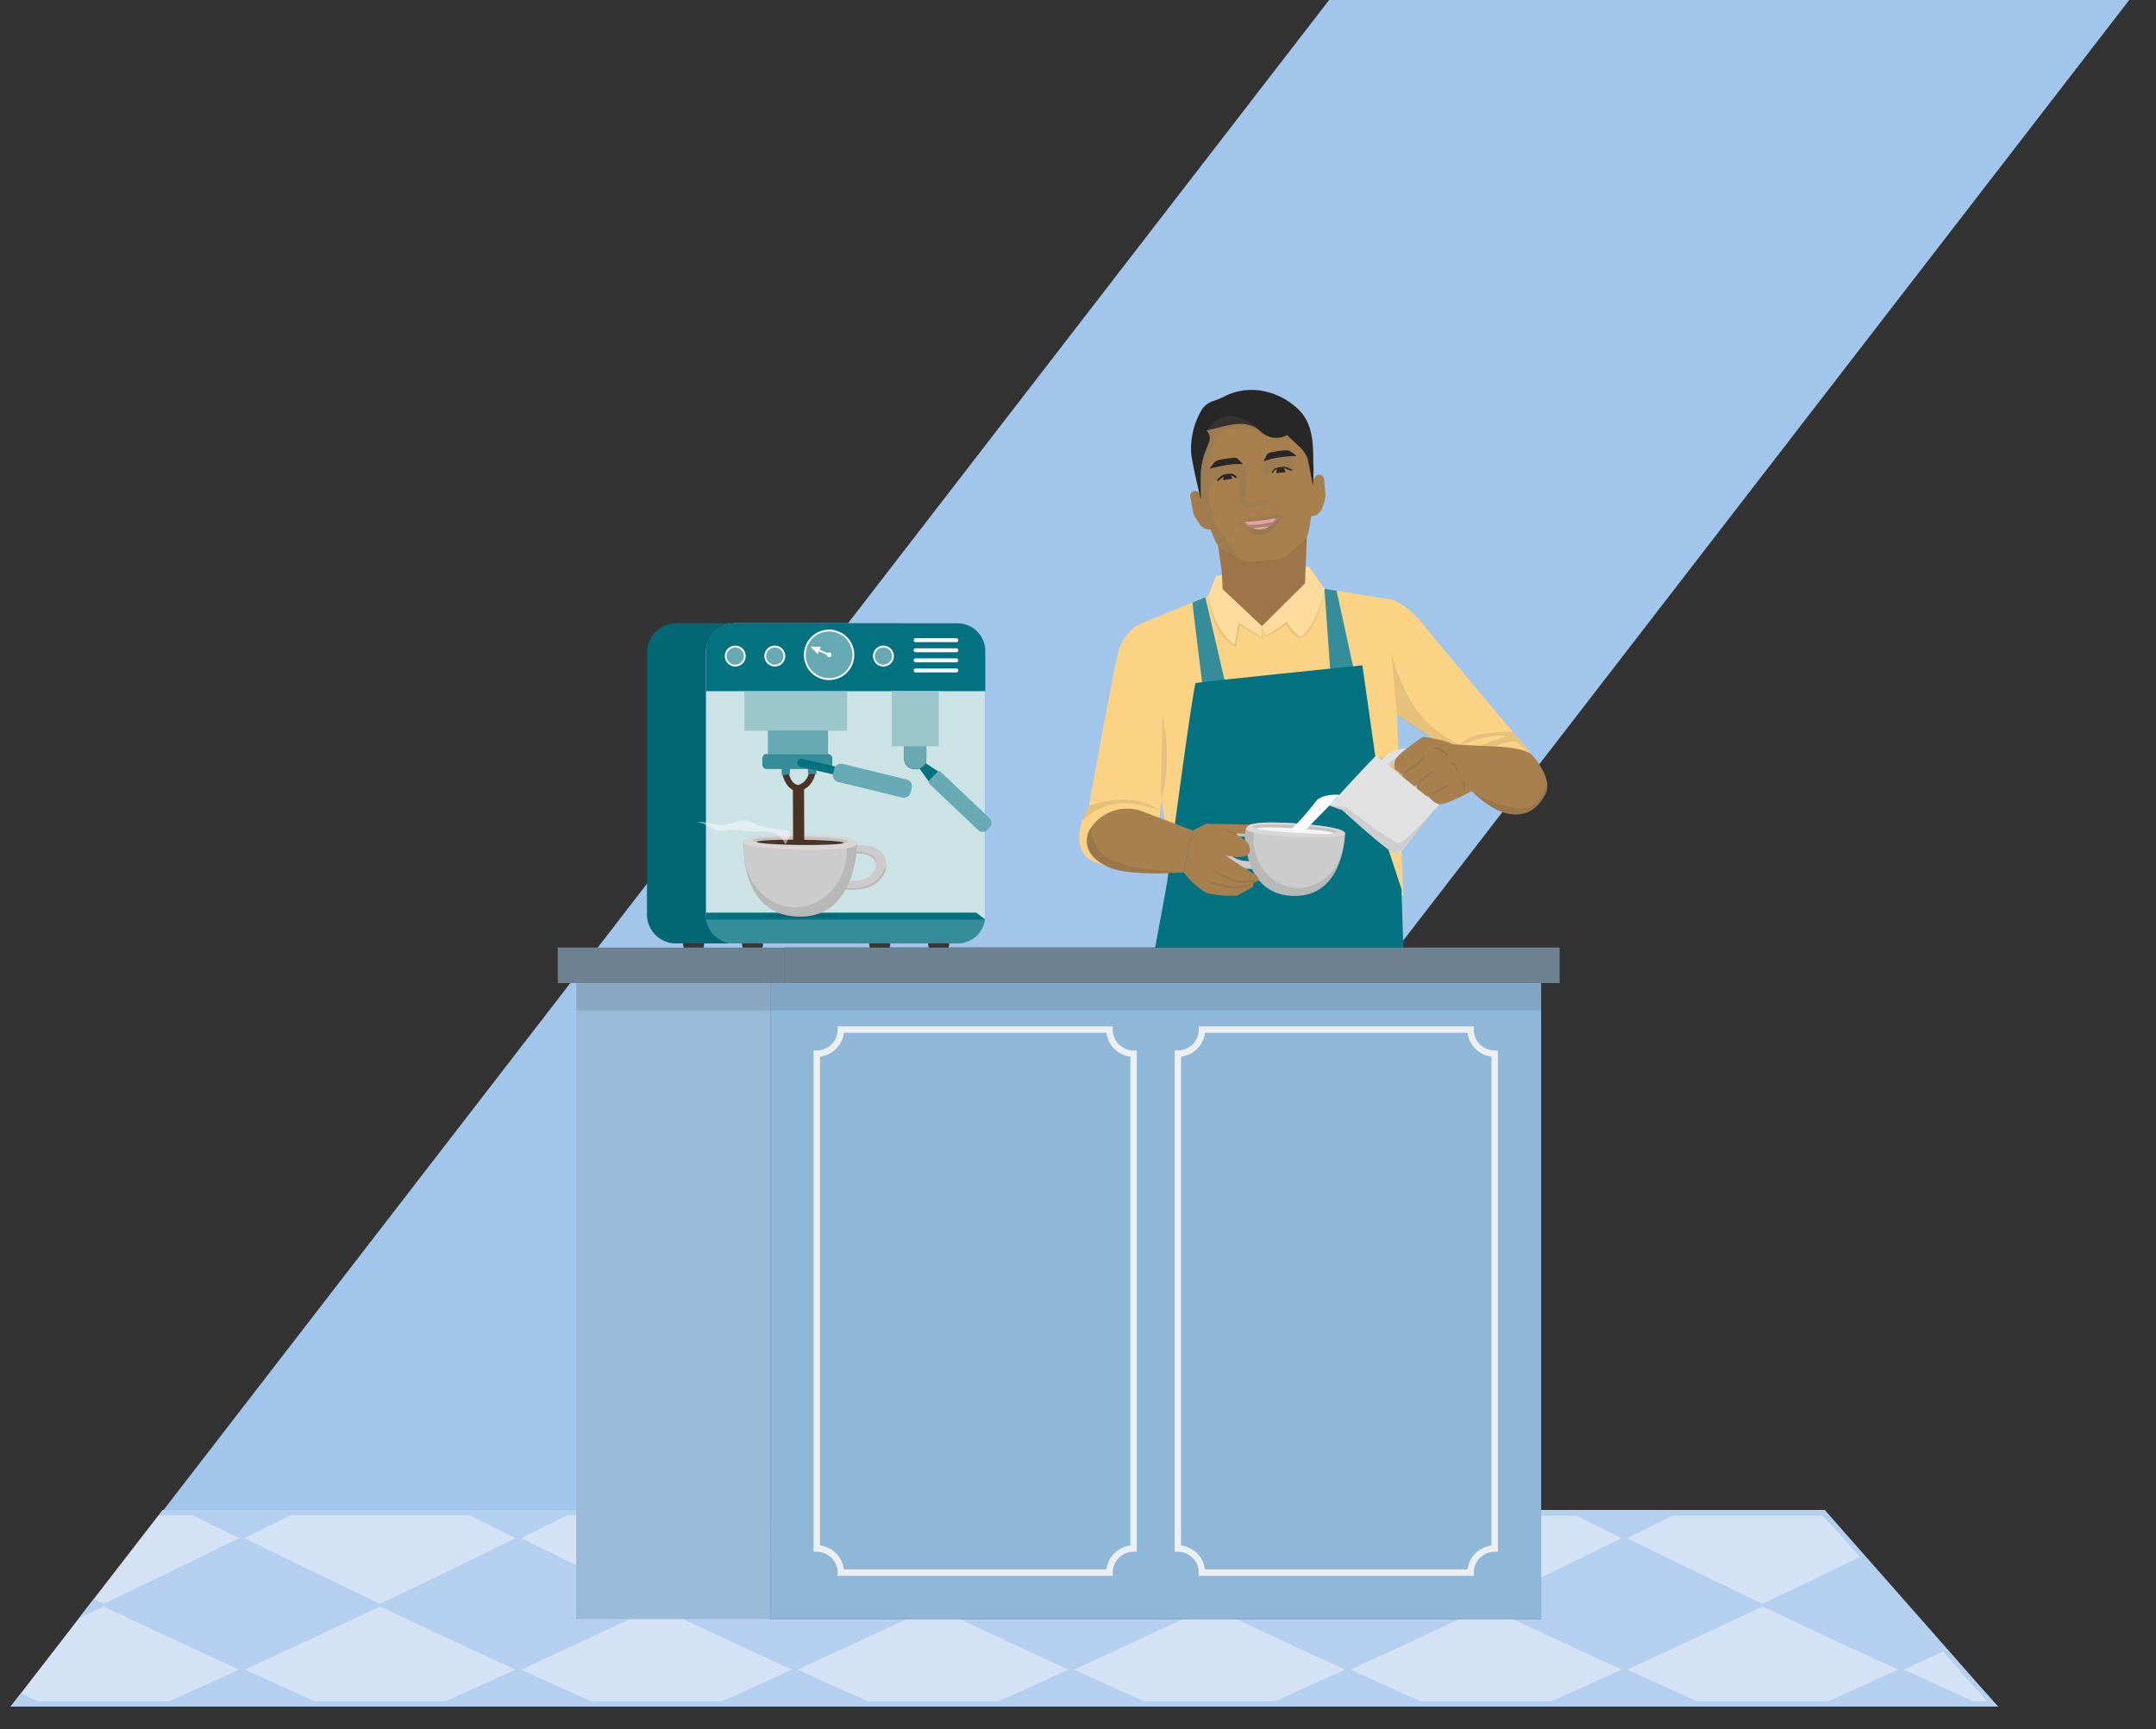 <svg xmlns="http://www.w3.org/2000/svg" xmlns:xlink="http://www.w3.org/1999/xlink" width="571" height="458" viewBox="0 0 571 458">
  <rect x="0" y="0" width="571" height="458" fill="#333333" stroke="none"/>
  <defs>
    <clipPath id="clip-path">
      <rect id="Rectangle_4408" data-name="Rectangle 4408" width="571" height="458" transform="translate(1013 173)" fill="#fff" stroke="#707070" stroke-width="1"/>
    </clipPath>
    <clipPath id="clip-path-2">
      <path id="Path_7779" data-name="Path 7779" d="M287.345,0,0,371.892H534.364V0Z" transform="translate(1012 267.153)" fill="#a2c6eb"/>
    </clipPath>
    <clipPath id="clip-path-3">
      <rect id="Rectangle_4409" data-name="Rectangle 4409" width="553.666" height="52.079" fill="none"/>
    </clipPath>
    <clipPath id="clip-path-4">
      <rect id="Rectangle_4277" data-name="Rectangle 4277" width="265.356" height="325.551" fill="none"/>
    </clipPath>
    <clipPath id="clip-path-6">
      <rect id="Rectangle_4218" data-name="Rectangle 4218" width="18.523" height="5.856" fill="none"/>
    </clipPath>
    <clipPath id="clip-path-7">
      <rect id="Rectangle_4219" data-name="Rectangle 4219" width="18.294" height="26.298" fill="none"/>
    </clipPath>
    <clipPath id="clip-path-8">
      <rect id="Rectangle_4220" data-name="Rectangle 4220" width="10.383" height="9.028" fill="none"/>
    </clipPath>
    <clipPath id="clip-path-9">
      <rect id="Rectangle_4221" data-name="Rectangle 4221" width="26.624" height="19.194" fill="none"/>
    </clipPath>
    <clipPath id="clip-path-10">
      <rect id="Rectangle_4222" data-name="Rectangle 4222" width="22.357" height="2.435" fill="none"/>
    </clipPath>
    <clipPath id="clip-path-11">
      <rect id="Rectangle_4223" data-name="Rectangle 4223" width="12.613" height="3.513" fill="none"/>
    </clipPath>
    <clipPath id="clip-path-12">
      <rect id="Rectangle_4224" data-name="Rectangle 4224" width="3.806" height="2.357" fill="none"/>
    </clipPath>
    <clipPath id="clip-path-13">
      <rect id="Rectangle_4225" data-name="Rectangle 4225" width="12.412" height="2.134" fill="none"/>
    </clipPath>
    <clipPath id="clip-path-14">
      <rect id="Rectangle_4226" data-name="Rectangle 4226" width="7.421" height="5.482" fill="none"/>
    </clipPath>
    <clipPath id="clip-path-15">
      <rect id="Rectangle_4227" data-name="Rectangle 4227" width="7.541" height="3.737" fill="none"/>
    </clipPath>
    <clipPath id="clip-path-16">
      <rect id="Rectangle_4228" data-name="Rectangle 4228" width="6.126" height="4.749" fill="none"/>
    </clipPath>
    <clipPath id="clip-path-17">
      <rect id="Rectangle_4229" data-name="Rectangle 4229" width="5.085" height="3.767" fill="none"/>
    </clipPath>
    <clipPath id="clip-path-18">
      <rect id="Rectangle_4230" data-name="Rectangle 4230" width="5.794" height="3.324" fill="none"/>
    </clipPath>
    <clipPath id="clip-path-19">
      <rect id="Rectangle_4231" data-name="Rectangle 4231" width="3.632" height="2.371" fill="none"/>
    </clipPath>
    <clipPath id="clip-path-20">
      <rect id="Rectangle_4232" data-name="Rectangle 4232" width="2.075" height="2.53" fill="none"/>
    </clipPath>
    <clipPath id="clip-path-21">
      <rect id="Rectangle_4233" data-name="Rectangle 4233" width="1.15" height="2.716" fill="none"/>
    </clipPath>
    <clipPath id="clip-path-22">
      <rect id="Rectangle_4234" data-name="Rectangle 4234" width="28.745" height="12.933" fill="none"/>
    </clipPath>
    <clipPath id="clip-path-23">
      <rect id="Rectangle_4235" data-name="Rectangle 4235" width="16.569" height="12.78" fill="none"/>
    </clipPath>
    <clipPath id="clip-path-24">
      <rect id="Rectangle_4236" data-name="Rectangle 4236" width="14.469" height="13.46" fill="none"/>
    </clipPath>
    <clipPath id="clip-path-25">
      <rect id="Rectangle_4237" data-name="Rectangle 4237" width="19.979" height="8.389" fill="none"/>
    </clipPath>
    <clipPath id="clip-path-26">
      <rect id="Rectangle_4238" data-name="Rectangle 4238" width="24.18" height="24.674" fill="none"/>
    </clipPath>
    <clipPath id="clip-path-27">
      <rect id="Rectangle_4239" data-name="Rectangle 4239" width="6.291" height="10.163" fill="none"/>
    </clipPath>
    <clipPath id="clip-path-28">
      <rect id="Rectangle_4240" data-name="Rectangle 4240" width="23.905" height="36.474" fill="none"/>
    </clipPath>
    <clipPath id="clip-path-29">
      <rect id="Rectangle_4241" data-name="Rectangle 4241" width="0.061" height="0.102" fill="none"/>
    </clipPath>
    <clipPath id="clip-path-30">
      <rect id="Rectangle_4242" data-name="Rectangle 4242" width="8.265" height="5.749" fill="none"/>
    </clipPath>
    <clipPath id="clip-path-31">
      <rect id="Rectangle_4244" data-name="Rectangle 4244" width="0.145" height="0.35" fill="none"/>
    </clipPath>
    <clipPath id="clip-path-33">
      <rect id="Rectangle_4245" data-name="Rectangle 4245" width="11.537" height="5.481" fill="none"/>
    </clipPath>
    <clipPath id="clip-path-34">
      <rect id="Rectangle_4246" data-name="Rectangle 4246" width="7.415" height="4.975" fill="none"/>
    </clipPath>
    <clipPath id="clip-path-35">
      <rect id="Rectangle_4247" data-name="Rectangle 4247" width="14.699" height="4.422" fill="none"/>
    </clipPath>
    <clipPath id="clip-path-36">
      <rect id="Rectangle_4248" data-name="Rectangle 4248" width="1.598" height="22.555" fill="none"/>
    </clipPath>
    <clipPath id="clip-path-37">
      <rect id="Rectangle_4249" data-name="Rectangle 4249" width="20.66" height="5.56" fill="none"/>
    </clipPath>
    <clipPath id="clip-path-38">
      <rect id="Rectangle_4250" data-name="Rectangle 4250" width="25.541" height="12.048" fill="none"/>
    </clipPath>
    <clipPath id="clip-path-39">
      <rect id="Rectangle_4251" data-name="Rectangle 4251" width="73.955" height="84.782" fill="none"/>
    </clipPath>
    <clipPath id="clip-path-40">
      <rect id="Rectangle_4255" data-name="Rectangle 4255" width="20.621" height="0.982" fill="none"/>
    </clipPath>
    <clipPath id="clip-path-41">
      <rect id="Rectangle_4256" data-name="Rectangle 4256" width="12.243" height="10.11" fill="none"/>
    </clipPath>
    <clipPath id="clip-path-42">
      <rect id="Rectangle_4257" data-name="Rectangle 4257" width="30.207" height="20.92" fill="none"/>
    </clipPath>
    <clipPath id="clip-path-43">
      <rect id="Rectangle_4258" data-name="Rectangle 4258" width="25.398" height="2.313" fill="none"/>
    </clipPath>
    <clipPath id="clip-path-44">
      <rect id="Rectangle_4259" data-name="Rectangle 4259" width="4.339" height="0.733" fill="none"/>
    </clipPath>
    <clipPath id="clip-path-45">
      <rect id="Rectangle_4260" data-name="Rectangle 4260" width="9.019" height="1.22" fill="none"/>
    </clipPath>
    <clipPath id="clip-path-46">
      <rect id="Rectangle_4261" data-name="Rectangle 4261" width="24.66" height="6.408" fill="none"/>
    </clipPath>
    <clipPath id="clip-path-47">
      <rect id="Rectangle_4265" data-name="Rectangle 4265" width="204.147" height="168.449" fill="none"/>
    </clipPath>
    <clipPath id="clip-path-48">
      <rect id="Rectangle_4270" data-name="Rectangle 4270" width="85.604" height="145.537" fill="none"/>
    </clipPath>
    <clipPath id="clip-path-50">
      <rect id="Rectangle_4273" data-name="Rectangle 4273" width="51.399" height="7.24" fill="none"/>
    </clipPath>
    <clipPath id="clip-path-51">
      <rect id="Rectangle_4275" data-name="Rectangle 4275" width="204.147" height="7.24" fill="none"/>
    </clipPath>
  </defs>
  <g id="Masthead_-_Cafe_and_coffee_shop_insurance" data-name="Masthead - Cafe and coffee shop insurance" transform="translate(-983 -155)">
    <g id="Mask_Group_21" data-name="Mask Group 21" transform="translate(-30 -18)" clip-path="url(#clip-path)">
      <path id="Path_7776" data-name="Path 7776" d="M276.159,0l-384.572,498.25h211.9L488.063,0Z" transform="translate(1152.913 90)" fill="#a2c6eb"/>
    </g>
    <g id="Group_5837" data-name="Group 5837">
      <g id="Mask_Group_22" data-name="Mask Group 22" transform="translate(-26.176 -32.046)" clip-path="url(#clip-path-2)">
        <g id="Group_5817" data-name="Group 5817" transform="translate(984.657 586.967)">
          <path id="Path_7777" data-name="Path 7777" d="M46.339,1.21,0,51.9H553.666L507.329,1.21Z" transform="translate(0 0.177)" fill="#d3e3f5"/>
          <g id="Group_5816" data-name="Group 5816" transform="translate(0 0)">
            <g id="Group_5815" data-name="Group 5815" clip-path="url(#clip-path-3)">
              <path id="Path_7778" data-name="Path 7778" d="M0,52.079H553.666L507.783,0H45.888L32.043,15.714Zm508.63-1.387H474.008q-4.548-2.032-9.073-4.079-4.746-2.165-9.469-4.329,12.312-5.64,24.486-11.348c3.806-1.776,7.589-3.579,11.372-5.368,3.783,1.789,7.566,3.593,11.36,5.368q12.174,5.723,24.5,11.348-4.729,2.163-9.469,4.329-4.526,2.045-9.083,4.079M101.54,1.388H148.8c.323.163.647.326.966.485q5.623,2.81,11.28,5.591Q150.231,12.812,139.3,18.091q-7.033,3.391-14.123,6.769-7.084-3.37-14.135-6.769Q100.107,12.825,89.308,7.464c3.76-1.859,7.532-3.718,11.269-5.591.321-.159.642-.324.963-.485m73.229,0H222.03c.323.163.647.326.966.485q5.623,2.81,11.28,5.591-10.816,5.348-21.735,10.627-7.05,3.391-14.135,6.769-7.084-3.37-14.135-6.769-10.936-5.265-21.735-10.627c3.76-1.859,7.532-3.718,11.269-5.591.321-.159.642-.324.963-.485m73.238,0h47.252c.322.163.641.326.966.485q5.623,2.81,11.28,5.591-10.816,5.348-21.735,10.627-7.05,3.391-14.135,6.769-7.084-3.37-14.135-6.769-10.936-5.265-21.735-10.627c3.76-1.859,7.532-3.718,11.269-5.591.326-.159.649-.322.972-.485m73.225,0h47.261c.321.16.642.326.962.485q5.623,2.81,11.28,5.591Q369.919,12.812,359,18.091q-7.05,3.391-14.135,6.769-7.084-3.37-14.135-6.769c-3.329-1.6-9.353-4.505-21.735-10.627,3.76-1.859,7.532-3.718,11.269-5.591.321-.159.644-.324.968-.485m73.225,0h47.261c.323.163.647.326.966.485q5.623,2.81,11.28,5.591-10.816,5.348-21.735,10.627-7.05,3.391-14.135,6.769-7.084-3.37-14.135-6.769-10.936-5.265-21.735-10.627c3.76-1.859,7.532-3.718,11.269-5.591.321-.159.642-.324.963-.485m40.964,49.3H400.789q-4.552-2.032-9.084-4.079-4.746-2.165-9.469-4.329,12.312-5.64,24.486-11.348c3.806-1.776,7.589-3.579,11.372-5.368,3.783,1.789,7.566,3.593,11.36,5.368q12.174,5.723,24.5,11.348-4.729,2.163-9.469,4.329-4.512,2.045-9.063,4.079m-73.24,0H327.54q-4.541-2.032-9.064-4.079c-3.175-1.443-6.316-2.887-9.469-4.329q12.312-5.64,24.486-11.348c3.806-1.776,7.589-3.579,11.372-5.368,3.783,1.789,7.566,3.593,11.36,5.368q12.174,5.723,24.5,11.348-4.729,2.163-9.469,4.329-4.526,2.045-9.073,4.079m-73.238,0H254.32q-4.548-2.032-9.073-4.079c-3.175-1.443-6.316-2.887-9.469-4.329q12.312-5.64,24.486-11.348c3.806-1.776,7.589-3.579,11.372-5.368,3.783,1.789,7.566,3.593,11.36,5.368q12.174,5.723,24.5,11.348-4.729,2.163-9.469,4.329-4.526,2.045-9.083,4.079m-73.22,0H181.1q-4.552-2.032-9.084-4.079c-3.175-1.443-6.316-2.887-9.469-4.329q12.312-5.64,24.486-11.348c3.806-1.776,7.589-3.579,11.372-5.368,3.783,1.789,7.566,3.593,11.36,5.368q12.174,5.723,24.5,11.348-4.729,2.163-9.469,4.329-4.526,2.045-9.073,4.079m-73.238,0H107.862q-4.548-2.032-9.073-4.079c-3.175-1.443-6.316-2.887-9.469-4.329q12.312-5.64,24.486-11.348c3.806-1.776,7.589-3.579,11.372-5.368,3.783,1.789,7.566,3.593,11.36,5.368q12.174,5.723,24.5,11.348-4.729,2.163-9.469,4.329-4.526,2.045-9.083,4.079m-73.22,0H34.633q-4.541-2.032-9.073-4.079c-3.175-1.443-6.316-2.887-9.469-4.329q12.295-5.64,24.486-11.348c3.806-1.776,7.589-3.579,11.372-5.368,3.783,1.789,7.554,3.593,11.36,5.368q12.174,5.723,24.5,11.348-4.729,2.163-9.469,4.329-4.526,2.045-9.073,4.079M7.427,45.555l4.117-4.671c1.012.471,2.019.938,3.033,1.4q-3.565,1.635-7.15,3.271M46.339,1.388H75.576c.321.16.642.326.962.485q5.623,2.81,11.28,5.591Q77,12.812,66.071,18.091q-7.033,3.391-14.123,6.769-7.1-3.37-14.135-6.769-2.179-1.044-4.339-2.1Zm470.74,11.065q-5.8,2.829-11.621,5.638-7.05,3.391-14.135,6.769-7.084-3.37-14.135-6.769-10.936-5.265-21.735-10.627c3.76-1.859,7.532-3.718,11.269-5.591.321-.159.644-.324.968-.485h39.639ZM550.77,50.692h-3.553q-4.536-2.041-9.054-4.079-4.746-2.165-9.469-4.329,5.236-2.4,10.438-4.8Z" transform="translate(0 0)" fill="#b5d0ee"/>
            </g>
          </g>
        </g>
      </g>
      <g id="Group_5818" data-name="Group 5818" transform="translate(1130.71 258.278)">
        <g id="Group_5571" data-name="Group 5571" clip-path="url(#clip-path-4)">
          <g id="Group_5570" data-name="Group 5570">
            <g id="Group_5569" data-name="Group 5569" clip-path="url(#clip-path-4)">
              <path id="Path_7428" data-name="Path 7428" d="M204.921,172.863a4.277,4.277,0,0,1-.969.336c-.632.186-1.549.439-2.682.743l-.215.057v-.219c-.01-1.869,0-4.367.044-7.1.042-2.965.107-5.649.176-7.592.035-.971.071-1.756.106-2.3a2.971,2.971,0,0,1,.1-.842,3.059,3.059,0,0,1,.078.845c.019.544.033,1.331.04,2.3.013,1.944,0,4.629-.042,7.594-.039,2.736-.1,5.233-.161,7.1l-.216-.162c1.144-.264,2.075-.471,2.721-.6a4.34,4.34,0,0,1,1.018-.159" transform="translate(-8.608 -6.677)" fill="#375a64"/>
              <path id="Path_7429" data-name="Path 7429" d="M204.284,156.68c-.013-.021.082-.119.322-.183a1.434,1.434,0,0,1,1.02.155,1.286,1.286,0,0,1,.695,1.322A1.562,1.562,0,0,1,205,159.263a1.7,1.7,0,0,1-1.663-.886,1.383,1.383,0,0,1,.113-1.467,1.545,1.545,0,0,1,.81-.592c.234-.067.369-.045.372-.019.031.067-.535.144-.9.773a1.1,1.1,0,0,0-.016,1.121,1.307,1.307,0,0,0,1.224.637,1.183,1.183,0,0,0,.968-.921.966.966,0,0,0-.45-1,1.827,1.827,0,0,0-1.168-.233" transform="translate(-8.699 -6.691)" fill="#375a64"/>
              <path id="Path_7430" data-name="Path 7430" d="M215.354,158.936c-.127,0-.259-.678-.3-1.523s.036-1.533.164-1.537.26.677.3,1.522-.036,1.534-.164,1.538" transform="translate(-9.207 -6.674)" fill="#375a64"/>
              <path id="Path_7431" data-name="Path 7431" d="M217.054,158.876c-.127-.008-.188-.728-.135-1.61s.2-1.591.324-1.583.188.728.135,1.61-.2,1.591-.324,1.583" transform="translate(-9.286 -6.665)" fill="#375a64"/>
              <path id="Path_7432" data-name="Path 7432" d="M187.72,158.085a7.434,7.434,0,0,1-.186-3.664,3.878,3.878,0,0,1,.323,1.823,3.826,3.826,0,0,1-.137,1.841" transform="translate(-8.022 -6.611)" fill="#375a64"/>
              <path id="Path_7433" data-name="Path 7433" d="M189.744,158.365a3.966,3.966,0,0,1,.081-3.811,9.379,9.379,0,0,1-.067,1.9,9.5,9.5,0,0,1-.014,1.906" transform="translate(-8.104 -6.617)" fill="#375a64"/>
              <path id="Path_7434" data-name="Path 7434" d="M181.729,155.883a2.177,2.177,0,0,1-.122.677,13.25,13.25,0,0,1-.584,1.783,19.253,19.253,0,0,1-3.231,5.326,20.174,20.174,0,0,1-4.82,4.1,14.628,14.628,0,0,1-1.715.907,2.47,2.47,0,0,1-.671.251c-.034-.062.879-.5,2.223-1.39a22.85,22.85,0,0,0,4.661-4.116,21.892,21.892,0,0,0,3.282-5.181c.641-1.434.906-2.373.977-2.355" transform="translate(-7.303 -6.674)" fill="#375a64"/>
              <path id="Path_7435" data-name="Path 7435" d="M233.434,169.7a2.267,2.267,0,0,1-.711.065,11.029,11.029,0,0,1-1.943-.161,12.779,12.779,0,0,1-5.808-2.585A11.852,11.852,0,0,1,221.313,162a9.647,9.647,0,0,1-.5-1.795,1.959,1.959,0,0,1-.053-.679c.075-.013.212.948.821,2.375a12.591,12.591,0,0,0,3.652,4.811,13.494,13.494,0,0,0,5.6,2.611c1.581.331,2.6.3,2.6.369" transform="translate(-9.451 -6.83)" fill="#375a64"/>
              <path id="Path_7436" data-name="Path 7436" d="M231.032,58.1a21.16,21.16,0,0,1,7.962,6.478c2.672,3.49,28.982,34.728,28.982,34.728l-18.986.434L232.065,88.521,228.65,67.207Z" transform="translate(-9.789 -2.488)" fill="#fcd385"/>
              <g id="Group_5433" data-name="Group 5433" transform="translate(239.056 90.521)" opacity="0.1">
                <g id="Group_5432" data-name="Group 5432">
                  <g id="Group_5431" data-name="Group 5431" clip-path="url(#clip-path-6)">
                    <path id="Path_7437" data-name="Path 7437" d="M263.516,94.59s-11.4-.5-13.767,3.53c0,0,9.373-3.675,12.11-2.233,0,0-9.8,2.882-9.582,4.035s11.239-3.818,12.464-2.594l3.53,3.1Z" transform="translate(-249.749 -94.57)" fill="#1d1d1b"/>
                  </g>
                </g>
              </g>
              <path id="Path_7438" data-name="Path 7438" d="M181.3,51.337l-2.242,5.388-18.7,7.651,10.413,74.4,60-2.744-2.66-78.321-18.186-2.95-4.17-5.8Z" transform="translate(-6.866 -2.096)" fill="#fcd385"/>
              <path id="Path_7439" data-name="Path 7439" d="M175.663,58.74c-.152.062,2.683,22.5,2.683,22.5l5.957-1.174-5.271-22.7Z" transform="translate(-7.52 -2.456)" fill="#358d99"/>
              <path id="Path_7440" data-name="Path 7440" d="M212.14,55.022l1.578,22.171,6.451.416-4.811-22.065Z" transform="translate(-9.082 -2.356)" fill="#358d99"/>
              <path id="Path_7441" data-name="Path 7441" d="M230.4,135.5l-3.432-10.425L220.038,76.2s-43.435,4.43-44.124,4.686-7.617,52.978-7.617,52.978l-3.782,20.614-2.572,90.976,71.9,1.739Z" transform="translate(-6.933 -3.262)" fill="#027180"/>
              <g id="Group_5436" data-name="Group 5436" transform="translate(220.763 69.72)" opacity="0.1">
                <g id="Group_5435" data-name="Group 5435">
                  <g id="Group_5434" data-name="Group 5434" clip-path="url(#clip-path-7)">
                    <path id="Path_7442" data-name="Path 7442" d="M230.637,72.838c3.89,13.041,8.214,19.381,18.294,24.352l-2.515,1.946L232.15,89.151Z" transform="translate(-230.637 -72.838)" fill="#1d1d1b"/>
                  </g>
                </g>
              </g>
              <path id="Path_7443" data-name="Path 7443" d="M159.673,65.065a13.289,13.289,0,0,0-4.757,6.1c-1.252,3.765-8.042,41.754-8.042,41.754a20.2,20.2,0,0,0-2.225,5.447c-.43,2.427-1.205,7.64,3.888,9.5s6.43,1.785,6.43,1.785l10.322-12.062,1.59-11.969-3.119-28.292Z" transform="translate(-6.179 -2.786)" fill="#fcd385"/>
              <path id="Path_7444" data-name="Path 7444" d="M161.315,116.663c5.8,2.215,13.143,4.988,13.143,4.988l-2.443,11.117s-13.678,1.048-19.421-1.252-7.019-6.139-5.8-9.312a6.759,6.759,0,0,1,.678-1.264,11.613,11.613,0,0,1,13.842-4.277" transform="translate(-6.267 -4.961)" fill="#a7804e"/>
              <path id="Path_7445" data-name="Path 7445" d="M190.845,121.7c-.011.645.01,1.317.066,2.013-2.5-.532-5.624-.211-5.775,2.274-.108,1.77,1.685,4.454,7.1,3.957.252.731.531,1.432.832,2.09-8.187.678-10.547-3.549-10.377-6.349.235-3.892,4.159-4.767,8.158-3.986" transform="translate(-7.821 -5.199)" fill="#ccc"/>
              <g id="Group_5439" data-name="Group 5439" transform="translate(174.857 117.855)" opacity="0.1">
                <g id="Group_5438" data-name="Group 5438">
                  <g id="Group_5437" data-name="Group 5437" clip-path="url(#clip-path-8)">
                    <path id="Path_7446" data-name="Path 7446" d="M185.306,125.669a3.336,3.336,0,0,1,.027-.893c.8-1.838,4.537-1.843,5.681-1.425.011.311-.016.11.009.432-2.336-.5-5.33-.25-5.716,1.887" transform="translate(-182.79 -123.126)"/>
                    <path id="Path_7447" data-name="Path 7447" d="M192.7,131.9c.123.3.227-.011.36.28-8.187.677-10.544-3.527-10.374-6.327a4.016,4.016,0,0,1,.06-.483c.184,2.785,2.488,6.973,9.954,6.53" transform="translate(-182.678 -123.222)"/>
                  </g>
                </g>
              </g>
              <path id="Path_7448" data-name="Path 7448" d="M216.681,122.7c.095-1.44-6.5-2.3-13.136-2.756-6.719-.462-13.482-.5-13.487,1.649-.014,5.15,1.182,16.847,12.271,17.519,12.051.73,14.036-11.587,14.352-16.413" transform="translate(-8.137 -5.124)" fill="#ccc"/>
              <g id="Group_5442" data-name="Group 5442" transform="translate(181.921 114.821)" opacity="0.1">
                <g id="Group_5441" data-name="Group 5441">
                  <g id="Group_5440" data-name="Group 5440" clip-path="url(#clip-path-9)">
                    <path id="Path_7449" data-name="Path 7449" d="M192.9,119.957a14.955,14.955,0,0,0-.47,2.919c-.45,7.408,4.562,13.738,11.193,14.14s12.371-5.278,12.819-12.685a14.978,14.978,0,0,0-.023-2.136.637.637,0,0,1,.265.512c-.316,4.826-2.3,17.144-14.352,16.414-11.088-.672-12.285-12.371-12.271-17.519,0-.862,1.1-1.373,2.839-1.644" transform="translate(-190.058 -119.957)"/>
                  </g>
                </g>
              </g>
              <path id="Path_7450" data-name="Path 7450" d="M203.55,119.94c6.038.416,12.044,1.166,13,2.381,1.388,1.759-11.98,1.359-14.209,1.226-1.52-.094-13.235-.9-12.1-2.51,1.108-1.585,7.225-1.516,13.31-1.1" transform="translate(-8.142 -5.124)" fill="#d8d7d6"/>
              <g id="Group_5445" data-name="Group 5445" transform="translate(184.1 115.114)" opacity="0.1">
                <g id="Group_5444" data-name="Group 5444">
                  <g id="Group_5443" data-name="Group 5443" clip-path="url(#clip-path-10)">
                    <path id="Path_7451" data-name="Path 7451" d="M192.334,120.8c.034-.557,5.065-.709,11.239-.333s11.151,1.13,11.118,1.688-5.066.707-11.24.333-11.151-1.13-11.117-1.688" transform="translate(-192.334 -120.263)"/>
                  </g>
                </g>
              </g>
              <path id="Path_7452" data-name="Path 7452" d="M193.4,121.3c.02-.338,4.573-.337,10.17,0s10.116.888,10.1,1.227-4.573.336-10.17,0-10.117-.888-10.1-1.226" transform="translate(-8.28 -5.182)" fill="#f5f5f5"/>
              <path id="Path_7453" data-name="Path 7453" d="M189.563,121.86a1.767,1.767,0,0,1,.858-1.394l.364-.216-11.647-.236-3.534,1.814-2.443,11.117s3.753,4.813,6.85,5.622a27.107,27.107,0,0,0,7.384.476l4.107-2.274.173-1.107,1.459-.571a2.662,2.662,0,0,0-1.6-1.977c-1.478-.7-7.243-4.678-7.243-4.678s5.817,1.378,6.363-.969c.634-2.723-2.959-4.148-2.959-4.148l-.668-.653h2.479Z" transform="translate(-7.414 -5.138)" fill="#a7804e"/>
              <g id="Group_5448" data-name="Group 5448" transform="translate(173.107 127.052)" opacity="0.1">
                <g id="Group_5447" data-name="Group 5447">
                  <g id="Group_5446" data-name="Group 5446" clip-path="url(#clip-path-11)">
                    <path id="Path_7454" data-name="Path 7454" d="M193.463,135.638a6.325,6.325,0,0,1-1.931.36c-.6.069-1.315.141-2.114.2-.4.025-.816.056-1.27.053a4.262,4.262,0,0,1-1.39-.363,26.348,26.348,0,0,1-5.907-3.136c.08-.168,2.767,1.169,6.123,2.584a4.007,4.007,0,0,0,1.187.333c.413.011.836-.008,1.229-.018l2.113-.069a6.7,6.7,0,0,1,1.96.058" transform="translate(-180.85 -132.735)" fill="#1d1d1b"/>
                  </g>
                </g>
              </g>
              <g id="Group_5451" data-name="Group 5451" transform="translate(176.5 115.929)" opacity="0.1">
                <g id="Group_5450" data-name="Group 5450">
                  <g id="Group_5449" data-name="Group 5449" clip-path="url(#clip-path-12)">
                    <path id="Path_7455" data-name="Path 7455" d="M188.178,123.365c-.1.09.483.313-1.153-.4-.817-.384-1.527-.663-2.1-.943a.98.98,0,0,1-.513-.615c-.039-.2.029-.3.064-.294.074,0,.12.371.628.528a13.781,13.781,0,0,1,2.173.784,5.8,5.8,0,0,0,.906.938" transform="translate(-184.395 -121.114)" fill="#1d1d1b"/>
                  </g>
                </g>
              </g>
              <g id="Group_5454" data-name="Group 5454" transform="translate(171.822 129.907)" opacity="0.1">
                <g id="Group_5453" data-name="Group 5453">
                  <g id="Group_5452" data-name="Group 5452" clip-path="url(#clip-path-13)">
                    <path id="Path_7456" data-name="Path 7456" d="M179.508,135.737a6.4,6.4,0,0,1,1.842.419,30.787,30.787,0,0,0,4.367,1,12.462,12.462,0,0,0,4.406-.157c1.107-.256,1.75-.584,1.795-.5a3.579,3.579,0,0,1-1.683.9,10.491,10.491,0,0,1-4.594.342,19.69,19.69,0,0,1-4.423-1.193,5.784,5.784,0,0,1-1.709-.816" transform="translate(-179.507 -135.718)" fill="#1d1d1b"/>
                  </g>
                </g>
              </g>
              <g id="Group_5457" data-name="Group 5457" transform="translate(216.679 97.104)" opacity="0.1">
                <g id="Group_5456" data-name="Group 5456">
                  <g id="Group_5455" data-name="Group 5455" clip-path="url(#clip-path-14)">
                    <path id="Path_7457" data-name="Path 7457" d="M231.256,102.452a7.15,7.15,0,0,1-2.2-.762,2.166,2.166,0,0,0-2.216.121,1.629,1.629,0,0,0-.437,1.509,3.189,3.189,0,0,0,.764,1.433,6.4,6.4,0,0,0,6.623,1.907Z" transform="translate(-226.371 -101.447)" fill="#1d1d1b"/>
                  </g>
                </g>
              </g>
              <path id="Path_7458" data-name="Path 7458" d="M229.637,104.936a5.287,5.287,0,0,1,3.975-2.819,6.721,6.721,0,0,1,4.751,1.3,7.31,7.31,0,0,1,1.689,10.1,1.425,1.425,0,0,0,2.361,1.593,10.244,10.244,0,0,0-.14-11.789A9.768,9.768,0,0,0,232.209,99.5a8.012,8.012,0,0,0-4.934,3.843,1.464,1.464,0,0,0,.385,1.978,1.436,1.436,0,0,0,1.977-.385" transform="translate(-9.721 -4.248)" fill="#e1e1e1"/>
              <g id="Group_5460" data-name="Group 5460" transform="translate(218.808 97.101)" opacity="0.1">
                <g id="Group_5459" data-name="Group 5459">
                  <g id="Group_5458" data-name="Group 5458" clip-path="url(#clip-path-15)">
                    <path id="Path_7459" data-name="Path 7459" d="M229.7,105.032s1.35-3.476,6.434-2.663c0,0-2.618-2.437-5.927.6s-.507,2.062-.507,2.062" transform="translate(-228.595 -101.444)" fill="#1d1d1b"/>
                  </g>
                </g>
              </g>
              <path id="Path_7460" data-name="Path 7460" d="M231.689,104.6a3.915,3.915,0,0,1,.178-2.765c.672-1.347,5.718-4.82,6.638-5.491s1.4-.2,4.076.262a16.753,16.753,0,0,1,4.441,1.382l10.125.506s8.981.105,10.95,2.442,5.176,7,3.355,10.318-4.547,5.918-9.468,5.163S252,110.362,252,110.362s-6.966,3.789-8.7,3.458a4.273,4.273,0,0,1-2.644-2.07s-3.717-.166-3.169-2.981c0,0-2.578,1.442-3.426-.147a2.927,2.927,0,0,1-.345-2.58Z" transform="translate(-9.912 -4.11)" fill="#a7804e"/>
              <g id="Group_5463" data-name="Group 5463" transform="translate(223.744 96.983)" opacity="0.1">
                <g id="Group_5462" data-name="Group 5462">
                  <g id="Group_5461" data-name="Group 5461" clip-path="url(#clip-path-16)">
                    <path id="Path_7461" data-name="Path 7461" d="M239.869,101.33a13.519,13.519,0,0,1-6.115,4.723,23.111,23.111,0,0,1,3.04-2.384,23.1,23.1,0,0,1,3.074-2.338" transform="translate(-233.752 -101.321)" fill="#1d1d1b"/>
                  </g>
                </g>
              </g>
              <g id="Group_5466" data-name="Group 5466" transform="translate(227.434 100.75)" opacity="0.1">
                <g id="Group_5465" data-name="Group 5465">
                  <g id="Group_5464" data-name="Group 5464" clip-path="url(#clip-path-17)">
                    <path id="Path_7462" data-name="Path 7462" d="M242.688,105.279a14.576,14.576,0,0,1-2.5,1.91,14.5,14.5,0,0,1-2.567,1.823c-.117-.106.78-1.25,2.215-2.3a6.237,6.237,0,0,1,2.856-1.431" transform="translate(-237.607 -105.256)" fill="#1d1d1b"/>
                  </g>
                </g>
              </g>
              <g id="Group_5469" data-name="Group 5469" transform="translate(230.717 104.243)" opacity="0.1">
                <g id="Group_5468" data-name="Group 5468">
                  <g id="Group_5467" data-name="Group 5467" clip-path="url(#clip-path-18)">
                    <path id="Path_7463" data-name="Path 7463" d="M246.828,108.927a18.778,18.778,0,0,1-5.787,3.283,18.829,18.829,0,0,1,5.787-3.283" transform="translate(-241.037 -108.906)" fill="#1d1d1b"/>
                  </g>
                </g>
              </g>
              <g id="Group_5472" data-name="Group 5472" transform="translate(231.944 94.649)" opacity="0.1">
                <g id="Group_5471" data-name="Group 5471">
                  <g id="Group_5470" data-name="Group 5470" clip-path="url(#clip-path-19)">
                    <path id="Path_7464" data-name="Path 7464" d="M245.893,101.252c-.144.031-.52-.864-1.574-1.373-1.03-.5-2.046-.724-2-.911a3.08,3.08,0,0,1,2.273.385,2.728,2.728,0,0,1,1.213,1.189c.19.408.16.7.086.71" transform="translate(-242.319 -98.882)" fill="#1d1d1b"/>
                  </g>
                </g>
              </g>
              <g id="Group_5475" data-name="Group 5475" transform="translate(236.268 98.611)" opacity="0.1">
                <g id="Group_5474" data-name="Group 5474">
                  <g id="Group_5473" data-name="Group 5473" clip-path="url(#clip-path-20)">
                    <path id="Path_7465" data-name="Path 7465" d="M248.664,105.55c-.161-.029-.117-.786-.615-1.433s-1.228-.817-1.214-.981c0-.077.214-.152.556-.092a1.905,1.905,0,0,1,1.512,2c-.035.346-.164.527-.239.509" transform="translate(-246.836 -103.022)" fill="#1d1d1b"/>
                  </g>
                </g>
              </g>
              <g id="Group_5478" data-name="Group 5478" transform="translate(239.231 103.253)" opacity="0.1">
                <g id="Group_5477" data-name="Group 5477">
                  <g id="Group_5476" data-name="Group 5476" clip-path="url(#clip-path-21)">
                    <path id="Path_7466" data-name="Path 7466" d="M250.52,110.573c-.141-.087.1-.69-.059-1.382-.143-.695-.61-1.146-.518-1.284.056-.154.874.18,1.1,1.158.2.983-.406,1.625-.521,1.508" transform="translate(-249.931 -107.871)" fill="#1d1d1b"/>
                  </g>
                </g>
              </g>
              <path id="Path_7467" data-name="Path 7467" d="M225.935,101.183c-.658.327-12.433,13.237-12.433,13.237l3.459,1.243s13.108,12.153,14.554,11.653,10.732-12.934,10.732-12.934Z" transform="translate(-9.141 -4.332)" fill="#e1e1e1"/>
              <g id="Group_5481" data-name="Group 5481" transform="translate(204.361 110.05)" opacity="0.1">
                <g id="Group_5480" data-name="Group 5480">
                  <g id="Group_5479" data-name="Group 5479" clip-path="url(#clip-path-22)">
                    <path id="Path_7468" data-name="Path 7468" d="M213.5,115.01l3.459,1.243s11.286,10.945,14.552,11.652a86.121,86.121,0,0,0,10.733-12.934s-8.529,9.847-10.249,9.947-14.116-9.511-14.116-9.511Z" transform="translate(-213.502 -114.972)" fill="#1d1d1b"/>
                  </g>
                </g>
              </g>
              <path id="Path_7469" data-name="Path 7469" d="M215.661,112.015s-4.706-.365-6.25,1.821a63.131,63.131,0,0,1-6.824,7.656l3.642.349,6.807-6.958Z" transform="translate(-8.673 -4.795)" fill="#fff"/>
              <g id="Group_5484" data-name="Group 5484" transform="translate(186.507 53.039)" opacity="0.1">
                <g id="Group_5483" data-name="Group 5483">
                  <g id="Group_5482" data-name="Group 5482" clip-path="url(#clip-path-23)">
                    <path id="Path_7470" data-name="Path 7470" d="M194.849,64.912l.662,2.739s1.632.179,5.7-3.246c0,0,1.518,3.014,3.68,3.787,0,0,4.015-.695,6.525-12.78Z" transform="translate(-194.849 -55.411)" fill="#1d1d1b"/>
                  </g>
                </g>
              </g>
              <g id="Group_5487" data-name="Group 5487" transform="translate(172.314 54.675)" opacity="0.1">
                <g id="Group_5486" data-name="Group 5486">
                  <g id="Group_5485" data-name="Group 5485" clip-path="url(#clip-path-24)">
                    <path id="Path_7471" data-name="Path 7471" d="M194.214,64.985l.277,3.4-6.178-3.552-.966,5.753s-6.274-2.557-7.326-13.46Z" transform="translate(-180.021 -57.121)" fill="#1d1d1b"/>
                  </g>
                </g>
              </g>
              <path id="Path_7472" data-name="Path 7472" d="M182.138,51.438l-2.117,5.434s1.223,8.837,6.954,12.863l1.054-5.9,6.2,3.918-.018-3.014-10.407-9.778-.165-3.664Z" transform="translate(-7.707 -2.196)" fill="#fddc9d"/>
              <path id="Path_7473" data-name="Path 7473" d="M206.314,49l.915-.038,4.233,5.8s-2.086,10.116-6.36,12.815c0,0-3.183-2.318-3.513-4.246,0,0-5.054,4.034-5.913,3.653l-.829-2.346,11.4-11.295Z" transform="translate(-8.342 -2.096)" fill="#fddc9d"/>
              <g id="Group_5490" data-name="Group 5490" transform="translate(242.087 104.071)" opacity="0.1">
                <g id="Group_5489" data-name="Group 5489">
                  <g id="Group_5488" data-name="Group 5488" clip-path="url(#clip-path-25)">
                    <path id="Path_7474" data-name="Path 7474" d="M252.915,110.906s10.711,12.07,18.339,2.55a5.538,5.538,0,0,0,1.537-4.73s-1.3,7.273-7.509,6.8-12.367-4.619-12.367-4.619" transform="translate(-252.915 -108.726)" fill="#1d1d1b"/>
                  </g>
                </g>
              </g>
              <path id="Path_7475" data-name="Path 7475" d="M206.25,39.559l-24.18.923.391.756,1.217,8.85.011.017.208,4.35L194.3,64.233,205.7,52.94l.075-2.218,0-.022Z" transform="translate(-7.795 -1.694)" fill="#af8251"/>
              <g id="Group_5493" data-name="Group 5493" transform="translate(174.275 37.865)" opacity="0.1" style="mix-blend-mode: multiply;isolation: isolate">
                <g id="Group_5492" data-name="Group 5492">
                  <g id="Group_5491" data-name="Group 5491" clip-path="url(#clip-path-26)">
                    <path id="Path_7476" data-name="Path 7476" d="M206.25,39.559l-24.18.923.391.756,1.217,8.85.011.017.208,4.35L194.3,64.233,205.7,52.94l.075-2.218,0-.022Z" transform="translate(-182.07 -39.559)"/>
                  </g>
                </g>
              </g>
              <path id="Path_7477" data-name="Path 7477" d="M178.9,29.721l-1.8-1.455a1.286,1.286,0,0,0-2.073,1.232l.7,3.789a4.875,4.875,0,0,0,.7,1.769l1.1,1.7a3.029,3.029,0,0,0,2.831,1.37l.937-.09" transform="translate(-7.493 -1.198)" fill="#e5a39f"/>
              <path id="Path_7478" data-name="Path 7478" d="M178.9,29.721l-1.8-1.455a1.286,1.286,0,0,0-2.073,1.232l.7,3.789a4.875,4.875,0,0,0,.7,1.769l1.1,1.7a3.029,3.029,0,0,0,2.831,1.37l.937-.09" transform="translate(-7.493 -1.198)" fill="#a7804e"/>
              <g id="Group_5496" data-name="Group 5496" transform="translate(167.51 26.781)" opacity="0.17" style="mix-blend-mode: multiply;isolation: isolate">
                <g id="Group_5495" data-name="Group 5495">
                  <g id="Group_5494" data-name="Group 5494" clip-path="url(#clip-path-27)">
                    <path id="Path_7479" data-name="Path 7479" d="M181.293,38.038l-.937.09a3.026,3.026,0,0,1-2.831-1.37l-1.1-1.7a4.873,4.873,0,0,1-.7-1.77l-.7-3.788a1.286,1.286,0,0,1,2.073-1.233l1.8,1.455Z" transform="translate(-175.002 -27.979)" fill="#89613a"/>
                  </g>
                </g>
              </g>
              <path id="Path_7480" data-name="Path 7480" d="M208.191,25.89l1.347-1.882a1.286,1.286,0,0,1,2.327.637l.336,3.836a4.889,4.889,0,0,1-.206,1.892l-.607,1.932a3.029,3.029,0,0,1-2.364,2.073l-.928.163" transform="translate(-8.909 -1.005)" fill="#a7804e"/>
              <path id="Path_7481" data-name="Path 7481" d="M206.415,19.464a7.028,7.028,0,0,0-2.068-3.8l-6.241-5.92a5.4,5.4,0,0,0-4.864-1.168l-1.9.477-3.793.073c-3.367.065-8.075-2.469-9.276.678l.865,6.865a18.637,18.637,0,0,0-1.227,6.743l.028,5.351a12.869,12.869,0,0,0,1.017,4.948L181.7,40.2a5.664,5.664,0,0,0,2.615,2.823l4.137,2.136a6.151,6.151,0,0,0,3.407.658l.573-.056,4.826-.463.469-.045a6.141,6.141,0,0,0,3.369-1.416l3.537-2.978a5.658,5.658,0,0,0,1.934-3.377l1.154-6.759a12.871,12.871,0,0,0-.04-4.548Z" transform="translate(-7.617 -0.352)" fill="#a7804e"/>
              <g id="Group_5499" data-name="Group 5499" transform="translate(170.295 8.097)" opacity="0.17" style="mix-blend-mode: multiply;isolation: isolate">
                <g id="Group_5498" data-name="Group 5498">
                  <g id="Group_5497" data-name="Group 5497" clip-path="url(#clip-path-28)">
                    <path id="Path_7482" data-name="Path 7482" d="M185.731,10.514A18.653,18.653,0,0,1,196.22,12.59a7.684,7.684,0,0,0,3.54.759l2.057-.038-1.7-1.616L198.1,9.79a5.394,5.394,0,0,0-4.863-1.169l-1.265.318-.633.159-3.793.073c-.136,0-7.093-.036-7.242-.023-.853.061-.956.264-.66.582-.661-.214-1.221-.261-1.371.114l.861,6.839,0,.009,0,.023a18.63,18.63,0,0,0-1.226,6.734l.027,5.329a12.869,12.869,0,0,0,1.017,4.948l2.744,6.486a5.656,5.656,0,0,0,2.615,2.823l3.678,1.9q-1.773-2.609-3.561-5.208c-.557-.815-1.2-1.562-1.713-2.415a17.85,17.85,0,0,1-1.334-2.719,29.764,29.764,0,0,1-1.424-6.376,4.206,4.206,0,0,1,.141-1.779l.006-.02a2.4,2.4,0,0,1,.84-1.211c.383-.295,1.266-1.066,1.266-1.066l1.013-.906a1.683,1.683,0,0,1,.56-.339,6.415,6.415,0,0,1,2.005-.357,1.763,1.763,0,0,1,1.082.353l.6.454a2.6,2.6,0,0,1,.861,1.272c.1.622-.219,1-.171,4.227a2.626,2.626,0,0,0,.582,1.606,1.419,1.419,0,0,1,.146.22,1.317,1.317,0,0,0,1.345.758l5.753-.826a3.171,3.171,0,0,0,.307-.633c.108-.536-.751-.682-1.418-.529a12.131,12.131,0,0,0-1.968.7,4.663,4.663,0,0,1-1.794.167,1.439,1.439,0,0,1-1.42-1.43v-.014c0-.727.54-5.134.5-5.914a6.456,6.456,0,0,0-1.085-2.949,5.725,5.725,0,0,1-1.037-.486c-.677-.963-2.469-.5-2.469-.5l-1.861.752a30.131,30.131,0,0,0-3.438,1.469,27.8,27.8,0,0,1,1.115-7.026,5.069,5.069,0,0,1,4.308-3.684" transform="translate(-177.912 -8.459)" fill="#786a58"/>
                  </g>
                </g>
              </g>
              <g id="Group_5502" data-name="Group 5502" transform="translate(180.433 19.058)" opacity="0.17" style="mix-blend-mode: multiply;isolation: isolate">
                <g id="Group_5501" data-name="Group 5501">
                  <g id="Group_5500" data-name="Group 5500" clip-path="url(#clip-path-29)">
                    <path id="Path_7483" data-name="Path 7483" d="M188.529,20l.035.016c-.029-.066-.1-.184-.035-.016" transform="translate(-188.503 -19.91)" fill="#786a58"/>
                  </g>
                </g>
              </g>
              <g id="Group_5505" data-name="Group 5505" transform="translate(186.842 16.989)" opacity="0.17" style="mix-blend-mode: multiply;isolation: isolate">
                <g id="Group_5504" data-name="Group 5504">
                  <g id="Group_5503" data-name="Group 5503" clip-path="url(#clip-path-30)">
                    <path id="Path_7484" data-name="Path 7484" d="M201.722,17.749l-3.36.053a7.472,7.472,0,0,0-3.1,1.838l-.066,3.069a.771.771,0,0,0,1.274.6l1.709-1.467a5.935,5.935,0,0,1,3.847-.041c.018.007-.019,0,0,0a1.039,1.039,0,0,0,.647-.215,1.933,1.933,0,0,0,.641-2.313l-.42-1.04Z" transform="translate(-195.199 -17.749)" fill="#786a58"/>
                  </g>
                </g>
              </g>
              <g id="Group_5511" data-name="Group 5511" transform="translate(191.455 33.58)" opacity="0.17" style="mix-blend-mode: multiply;isolation: isolate">
                <g id="Group_5510" data-name="Group 5510">
                  <g id="Group_5509" data-name="Group 5509" clip-path="url(#clip-path-31)">
                    <g id="Group_5508" data-name="Group 5508" opacity="0.29" style="mix-blend-mode: multiply;isolation: isolate">
                      <g id="Group_5507" data-name="Group 5507">
                        <g id="Group_5506" data-name="Group 5506" clip-path="url(#clip-path-31)">
                          <path id="Path_7485" data-name="Path 7485" d="M200.018,35.432c.2-.489.18-.443,0,0" transform="translate(-200.018 -35.082)" fill="#786a58"/>
                        </g>
                      </g>
                    </g>
                  </g>
                </g>
              </g>
              <g id="Group_5514" data-name="Group 5514" transform="translate(180.208 32.936)" opacity="0.17" style="mix-blend-mode: multiply;isolation: isolate">
                <g id="Group_5513" data-name="Group 5513">
                  <g id="Group_5512" data-name="Group 5512" clip-path="url(#clip-path-33)">
                    <path id="Path_7486" data-name="Path 7486" d="M196.135,34.482l-.182.019-.088.01c-.082.011-.162.021-.235.033h-.007a2.025,2.025,0,0,0-.489.142,1.99,1.99,0,0,0-.239.119c-.052.031-.1.061-.148.093-.114.079-.213.161-.3.235-.052.042-.1.082-.146.118a.627.627,0,0,1-.276.135.5.5,0,0,1-.179-.011c-.2-.045-.438-.183-.762-.266a1.957,1.957,0,0,0-.819-.038c-.073.011-.152.026-.233.041a17.212,17.212,0,0,0-3.762,1.249l.008.016a3.759,3.759,0,0,0,.233.36v0c.056.078.121.167.193.26l.007.008c.073.1.155.2.245.3s.19.218.3.333l0,0c.108.115.223.232.347.349a8.158,8.158,0,0,0,.833.7l0,0c.125.091.257.18.391.265l.048.031c.133.083.271.162.413.237l.053.028c.146.075.3.146.451.211l.034.013c.14.058.284.108.431.156.023.008.045.017.068.024v0a5.12,5.12,0,0,0,2.315.172h0c2.785-.436,4.28-3.007,4.874-4.425a5.455,5.455,0,0,0,.29-.874,14.8,14.8,0,0,0-3.67-.048" transform="translate(-188.268 -34.409)" fill="#786a58"/>
                  </g>
                </g>
              </g>
              <g id="Group_5517" data-name="Group 5517" transform="translate(184.219 33.442)" opacity="0.17" style="mix-blend-mode: multiply;isolation: isolate">
                <g id="Group_5516" data-name="Group 5516">
                  <g id="Group_5515" data-name="Group 5515" clip-path="url(#clip-path-34)">
                    <path id="Path_7487" data-name="Path 7487" d="M199.694,35.426c.077-.189.134-.35.18-.488a15.133,15.133,0,0,1-4.509,2.42,7.62,7.62,0,0,1-1.385.213l.015.006a1.741,1.741,0,0,0-1.536,1.725c0,.06,0,.211.011.369l.034.012v0a5.107,5.107,0,0,0,2.315.172h0c2.785-.436,4.281-3.007,4.874-4.425" transform="translate(-192.459 -34.938)" fill="#786a58"/>
                  </g>
                </g>
              </g>
              <path id="Path_7488" data-name="Path 7488" d="M188.994,36.525a7.967,7.967,0,0,0,2.645,1.463,9.624,9.624,0,0,0,1.934.453,4.8,4.8,0,0,0,3.14-.871,11.066,11.066,0,0,0,2.506-2.271,59.737,59.737,0,0,1-10.224,1.227" transform="translate(-8.092 -1.511)" fill="#ab8178"/>
              <path id="Path_7489" data-name="Path 7489" d="M180.416,21.665A39.237,39.237,0,0,1,187,20.433h2.217l-1.347-1.348a1.394,1.394,0,0,0-1.092-.324c-1.129.148-4.321.371-5,1.123a12.1,12.1,0,0,0-1.364,1.781" transform="translate(-7.724 -0.803)" fill="#282728"/>
              <path id="Path_7490" data-name="Path 7490" d="M186.545,23.5l.006,0h-.006Z" transform="translate(-7.987 -1.006)" fill="#865568"/>
              <path id="Path_7491" data-name="Path 7491" d="M207.645,20.1c-.246-3.3.668-10.374-3.891-14.849C198.6.19,190.676-1.666,184.093,1.706A21.555,21.555,0,0,1,181,2.985a5.6,5.6,0,0,0-3.2,2.732,20.288,20.288,0,0,0-2.488,8.1l-.006.052a15.758,15.758,0,0,0,.225,4.735l.75,3.764s1.172,5.243,1.568,6.724c-.012-.214-.02-.429-.021-.644L177.8,23.1a18.67,18.67,0,0,1,1.226-6.745l.165-.43.687-1.8a2.924,2.924,0,0,0-.528-3.373L184.2,9.543c3.315-.772,6.718-1.05,9.39,1.371a5.852,5.852,0,0,0,7.054,1.03l3.589,3.4a7.027,7.027,0,0,1,2.068,3.8l1.163,6.16a40.641,40.641,0,0,0,.184-5.2" transform="translate(-7.502 0)" fill="#282728"/>
              <path id="Path_7492" data-name="Path 7492" d="M184.544,24.857a9.386,9.386,0,0,1,1.189-.246,6.512,6.512,0,0,1,.712-.056c0-.031.01-.059.01-.091a1.145,1.145,0,0,0-2.29,0,1.131,1.131,0,0,0,.106.476c.091-.028.181-.057.273-.083" transform="translate(-7.885 -0.998)" fill="#282728"/>
              <path id="Path_7493" data-name="Path 7493" d="M198.279,21.766l.188-.082a5.775,5.775,0,0,1,1.2-.3,9.509,9.509,0,0,1,1.22-.093c.814-.008,1.652.656,2.444.841l-1.012.12a3.961,3.961,0,0,0-1.419-.586c-.4.023-.793.055-1.184.1a7.2,7.2,0,0,0-.935.217,1.073,1.073,0,0,0-.561.372c-.222.279-.462.646-.462.646l-.278-.225Z" transform="translate(-8.455 -0.912)" fill="#282728"/>
              <path id="Path_7494" data-name="Path 7494" d="M198.953,23a6.685,6.685,0,0,1,.705-.145,9.524,9.524,0,0,1,1.221-.093c.1,0,.191,0,.287,0a1.153,1.153,0,1,0-2.248.147c.009.031.024.057.034.086" transform="translate(-8.514 -0.918)" fill="#282728"/>
              <path id="Path_7495" data-name="Path 7495" d="M187.065,23.518a1.757,1.757,0,0,0-1.082-.353,6.381,6.381,0,0,0-2.005.356,1.667,1.667,0,0,0-.56.34l-1.013.906.291.417,1.013-.906a1.228,1.228,0,0,1,.414-.253,5.944,5.944,0,0,1,1.866-.332h.019a1.314,1.314,0,0,1,.794.266l.6.454.262-.442Z" transform="translate(-7.809 -0.992)" fill="#282728"/>
              <path id="Path_7496" data-name="Path 7496" d="M190.229,36.485l.239.328a1.1,1.1,0,0,0,.944.454l2.276-.1a7.369,7.369,0,0,0,1.065-.124l2.428-.462a1.106,1.106,0,0,0,.761-.55l.28-.5a60.767,60.767,0,0,1-7.994.96" transform="translate(-8.144 -1.521)" fill="#e5a39f"/>
              <path id="Path_7497" data-name="Path 7497" d="M194.474,37.966a15.878,15.878,0,0,0-2.057.323,9.776,9.776,0,0,0,1.3.261,4.609,4.609,0,0,0,2.88-.716,15.905,15.905,0,0,0-2.125.132" transform="translate(-8.238 -1.62)" fill="#e5a39f"/>
              <path id="Path_7498" data-name="Path 7498" d="M204.047,18.2a39.3,39.3,0,0,0-6.659.75l-2.119.649.893-1.683a1.393,1.393,0,0,1,.949-.63c1.123-.189,4.24-.91,5.11-.391a12.06,12.06,0,0,1,1.826,1.3" transform="translate(-8.36 -0.715)" fill="#282728"/>
              <g id="Group_5520" data-name="Group 5520" transform="translate(171.846 6.891)" opacity="0.17" style="mix-blend-mode: multiply;isolation: isolate">
                <g id="Group_5519" data-name="Group 5519">
                  <g id="Group_5518" data-name="Group 5518" clip-path="url(#clip-path-35)">
                    <path id="Path_7499" data-name="Path 7499" d="M185.52,7.2c-3.483-.069-5.988,3.858-5.988,3.858l4.85-1.207c3.315-.771,6.719-1.049,9.391,1.371.156.142.305.267.458.4A12.3,12.3,0,0,0,185.52,7.2" transform="translate(-179.532 -7.199)" fill="#786a58"/>
                  </g>
                </g>
              </g>
              <g id="Group_5523" data-name="Group 5523" transform="translate(159.724 85.998)" opacity="0.1">
                <g id="Group_5522" data-name="Group 5522">
                  <g id="Group_5521" data-name="Group 5521" clip-path="url(#clip-path-36)">
                    <path id="Path_7500" data-name="Path 7500" d="M166.973,112.34c-.384,1.277.409-18.1.306-22.495,0,0,2.863,11.963-.306,22.495" transform="translate(-166.868 -89.845)" fill="#1d1d1b"/>
                  </g>
                </g>
              </g>
              <g id="Group_5526" data-name="Group 5526" transform="translate(138.87 108.531)" opacity="0.1">
                <g id="Group_5525" data-name="Group 5525">
                  <g id="Group_5524" data-name="Group 5524" clip-path="url(#clip-path-37)">
                    <path id="Path_7501" data-name="Path 7501" d="M146.905,114.992s10.976-4.249,18.389,1.07l.446.344a24.28,24.28,0,0,0-10.193-2.059c-5.7.137-10.467,4.6-10.467,4.6a21.379,21.379,0,0,1,1.824-3.953" transform="translate(-145.081 -113.385)" fill="#1d1d1b"/>
                  </g>
                </g>
              </g>
              <g id="Group_5529" data-name="Group 5529" transform="translate(140.207 115.979)" opacity="0.1">
                <g id="Group_5528" data-name="Group 5528">
                  <g id="Group_5527" data-name="Group 5527" clip-path="url(#clip-path-38)">
                    <path id="Path_7502" data-name="Path 7502" d="M147.476,121.167s-3.777,5.833,3.362,9.814c0,0,3.568,2.334,13.59,2.231l7.59-.218s-15-1.121-16.1-2.219-7.581-.615-8.44-9.608" transform="translate(-146.478 -121.167)" fill="#1d1d1b"/>
                  </g>
                </g>
              </g>
              <path id="Path_7503" data-name="Path 7503" d="M53.775,157.958h0a2.289,2.289,0,0,1-2.245-1.843l-.5-2.514a2.289,2.289,0,0,1,2.245-2.735h1a2.288,2.288,0,0,1,2.244,2.734l-.5,2.515a2.289,2.289,0,0,1-2.245,1.843" transform="translate(-2.183 -6.459)" fill="#363636"/>
              <path id="Path_7504" data-name="Path 7504" d="M105.283,157.958h0a2.289,2.289,0,0,1-2.245-1.843l-.5-2.515a2.289,2.289,0,0,1,2.245-2.734h1a2.288,2.288,0,0,1,2.244,2.735l-.5,2.514a2.289,2.289,0,0,1-2.245,1.843" transform="translate(-4.388 -6.459)" fill="#363636"/>
              <path id="Path_7505" data-name="Path 7505" d="M37.464,157.958h0a2.289,2.289,0,0,1-2.245-1.843l-.5-2.515a2.288,2.288,0,0,1,2.244-2.734h1a2.288,2.288,0,0,1,2.244,2.734l-.5,2.515a2.289,2.289,0,0,1-2.245,1.843" transform="translate(-1.485 -6.459)" fill="#363636"/>
              <path id="Path_7506" data-name="Path 7506" d="M88.972,157.958h0a2.289,2.289,0,0,1-2.245-1.843l-.5-2.514a2.289,2.289,0,0,1,2.245-2.735h1a2.288,2.288,0,0,1,2.244,2.734l-.5,2.515a2.289,2.289,0,0,1-2.245,1.843" transform="translate(-3.69 -6.459)" fill="#363636"/>
              <path id="Path_7507" data-name="Path 7507" d="M91.013,149.36H32.364a7.653,7.653,0,0,1-7.653-7.653V72.231a7.653,7.653,0,0,1,7.653-7.653h58.65a7.653,7.653,0,0,1,7.653,7.653v69.476a7.652,7.652,0,0,1-7.653,7.653" transform="translate(-1.058 -2.765)" fill="#027180"/>
              <g id="Group_5532" data-name="Group 5532" transform="translate(23.574 61.813)" opacity="0.1">
                <g id="Group_5531" data-name="Group 5531">
                  <g id="Group_5530" data-name="Group 5530" clip-path="url(#clip-path-39)">
                    <path id="Path_7508" data-name="Path 7508" d="M90.93,149.36H32.281a7.653,7.653,0,0,1-7.653-7.653V72.231a7.653,7.653,0,0,1,7.653-7.653H90.93a7.653,7.653,0,0,1,7.653,7.653v69.476a7.652,7.652,0,0,1-7.653,7.653" transform="translate(-24.628 -64.578)"/>
                  </g>
                </g>
              </g>
              <path id="Path_7509" data-name="Path 7509" d="M107.324,149.36H48.675a7.653,7.653,0,0,1-7.653-7.653V72.231a7.653,7.653,0,0,1,7.653-7.653h58.65a7.653,7.653,0,0,1,7.653,7.653v69.476a7.652,7.652,0,0,1-7.653,7.653" transform="translate(-1.756 -2.765)" fill="#327cfa"/>
              <path id="Path_7510" data-name="Path 7510" d="M107.324,149.36H48.675a7.653,7.653,0,0,1-7.653-7.653V72.231a7.653,7.653,0,0,1,7.653-7.653h58.65a7.653,7.653,0,0,1,7.653,7.653v69.476a7.652,7.652,0,0,1-7.653,7.653" transform="translate(-1.756 -2.765)" fill="#cce3e6"/>
              <path id="Path_7511" data-name="Path 7511" d="M114.977,82.539V71.9a7.322,7.322,0,0,0-7.322-7.322H48.345A7.323,7.323,0,0,0,41.022,71.9V82.539Z" transform="translate(-1.756 -2.765)" fill="#027180"/>
              <path id="Path_7512" data-name="Path 7512" d="M41.087,146.489a7.325,7.325,0,0,0,7.261,6.368h59.309a7.324,7.324,0,0,0,7.261-6.363c.04-.314-73.872-.317-73.832,0" transform="translate(-1.759 -6.262)" fill="#358d99"/>
              <path id="Path_7513" data-name="Path 7513" d="M105.705,105.86l-4.351-2.807-1.4,1.477,3.035,4.2Z" transform="translate(-4.279 -4.412)" fill="#027180"/>
              <path id="Path_7514" data-name="Path 7514" d="M118.819,120.344l-.664.7a1.7,1.7,0,0,1-2.4.064l-12.916-12.244a.655.655,0,0,1-.025-.926l2.1-2.216a.655.655,0,0,1,.926-.025l12.915,12.245a1.7,1.7,0,0,1,.064,2.4" transform="translate(-4.394 -4.518)" fill="#67aab3"/>
              <path id="Path_7515" data-name="Path 7515" d="M99.126,104.564h-.674a2.587,2.587,0,0,1-2.587-2.586V97.684h5.847v4.294a2.587,2.587,0,0,1-2.586,2.586" transform="translate(-4.104 -4.182)" fill="#1a2e35"/>
              <path id="Path_7516" data-name="Path 7516" d="M99.126,104.564h-.674a2.587,2.587,0,0,1-2.587-2.586V97.684h5.847v4.294a2.587,2.587,0,0,1-2.586,2.586" transform="translate(-4.104 -4.182)" fill="#67aab3"/>
              <rect id="Rectangle_4252" data-name="Rectangle 4252" width="12.421" height="14.616" transform="translate(88.474 79.773)" fill="#9ac6cc"/>
              <rect id="Rectangle_4253" data-name="Rectangle 4253" width="27.192" height="10.423" transform="translate(49.452 79.858)" fill="#9ac6cc"/>
              <rect id="Rectangle_4254" data-name="Rectangle 4254" width="15.946" height="6.277" transform="translate(55.644 90.196)" fill="#67aab3"/>
              <path id="Path_7517" data-name="Path 7517" d="M70.2,105.5c-.431,2.406-1.659,3.93-3.753,4.495-1.776-.119-2.8-1.525-3.505-4.041" transform="translate(-2.695 -4.517)" fill="none" stroke="#4b3325" stroke-width="1.666"/>
              <path id="Path_7518" data-name="Path 7518" d="M63.162,106.334s-.593-3.382,1.714-3.382h4.218s1.077.495,1.011,3.176" transform="translate(-2.701 -4.408)" fill="none" stroke="#358d99" stroke-width="2.222"/>
              <path id="Path_7519" data-name="Path 7519" d="M57.767,104.716H73.994a1.145,1.145,0,0,0,1.145-1.145v-1.678a1.145,1.145,0,0,0-1.145-1.145H57.767a1.144,1.144,0,0,0-1.144,1.145v1.678a1.144,1.144,0,0,0,1.144,1.145" transform="translate(-2.424 -4.313)" fill="#358d99"/>
              <path id="Path_7520" data-name="Path 7520" d="M66.311,102.9l0,.021a1.064,1.064,0,0,0,.8,1.276l9.885,2.283.483-2.1-9.885-2.282a1.064,1.064,0,0,0-1.276.8" transform="translate(-2.838 -4.37)" fill="#027180"/>
              <path id="Path_7521" data-name="Path 7521" d="M95.666,107.6l-16.975-4.125a1.834,1.834,0,0,0-2.215,1.349l-.3,1.229a1.834,1.834,0,0,0,1.349,2.215L94.5,112.389a1.834,1.834,0,0,0,2.215-1.349l.3-1.229a1.834,1.834,0,0,0-1.349-2.215" transform="translate(-3.259 -4.428)" fill="#67aab3"/>
              <path id="Path_7522" data-name="Path 7522" d="M49,71a2.526,2.526,0,1,0,2.527,2.527A2.527,2.527,0,0,0,49,71" transform="translate(-1.99 -3.04)" fill="#67aab3"/>
              <path id="Path_7523" data-name="Path 7523" d="M49,71a2.526,2.526,0,1,0,2.527,2.527A2.527,2.527,0,0,0,49,71Z" transform="translate(-1.99 -3.04)" fill="none" stroke="#fff" stroke-width="0.482"/>
              <path id="Path_7524" data-name="Path 7524" d="M90,71a2.526,2.526,0,1,0,2.527,2.527A2.527,2.527,0,0,0,90,71" transform="translate(-3.745 -3.04)" fill="#67aab3"/>
              <path id="Path_7525" data-name="Path 7525" d="M90,71a2.526,2.526,0,1,0,2.527,2.527A2.527,2.527,0,0,0,90,71Z" transform="translate(-3.745 -3.04)" fill="none" stroke="#fff" stroke-width="0.482"/>
              <path id="Path_7526" data-name="Path 7526" d="M59.951,71a2.526,2.526,0,1,0,2.527,2.527A2.527,2.527,0,0,0,59.951,71" transform="translate(-2.459 -3.04)" fill="#67aab3"/>
              <path id="Path_7527" data-name="Path 7527" d="M59.951,71a2.526,2.526,0,1,0,2.527,2.527A2.527,2.527,0,0,0,59.951,71Z" transform="translate(-2.459 -3.04)" fill="none" stroke="#fff" stroke-width="0.482"/>
              <path id="Path_7528" data-name="Path 7528" d="M81.23,73.008A6.433,6.433,0,1,1,74.8,66.575a6.433,6.433,0,0,1,6.432,6.433" transform="translate(-2.927 -2.85)" fill="#67aab3"/>
              <path id="Path_7529" data-name="Path 7529" d="M81.23,73.008A6.433,6.433,0,1,1,74.8,66.575,6.433,6.433,0,0,1,81.23,73.008Z" transform="translate(-2.927 -2.85)" fill="none" stroke="#fff" stroke-width="0.482"/>
              <path id="Path_7530" data-name="Path 7530" d="M75.31,72.69a.632.632,0,1,1-.832.324.632.632,0,0,1,.832-.324" transform="translate(-3.186 -3.11)" fill="#fff"/>
              <path id="Path_7531" data-name="Path 7531" d="M74.829,73.428,71.283,71.87l.187-.422,3.546,1.558Z" transform="translate(-3.052 -3.059)" fill="#fff"/>
              <path id="Path_7532" data-name="Path 7532" d="M71.837,73.019l-1.963-2.013,2.81.085Z" transform="translate(-2.992 -3.04)" fill="#fff"/>
              <line id="Line_70" data-name="Line 70" x2="10.802" transform="translate(94.779 66.271)" fill="none" stroke="#fff" stroke-linecap="round" stroke-width="1.038"/>
              <line id="Line_71" data-name="Line 71" x2="10.802" transform="translate(94.779 68.946)" fill="none" stroke="#fff" stroke-linecap="round" stroke-width="1.038"/>
              <line id="Line_72" data-name="Line 72" x2="10.802" transform="translate(94.779 71.622)" fill="none" stroke="#fff" stroke-linecap="round" stroke-width="1.038"/>
              <line id="Line_73" data-name="Line 73" x2="10.802" transform="translate(94.779 74.297)" fill="none" stroke="#fff" stroke-linecap="round" stroke-width="1.038"/>
              <path id="Path_7533" data-name="Path 7533" d="M114.976,146.446l-2.385-1.811H41l.025,1.811Z" transform="translate(-1.755 -6.192)" fill="#027180"/>
              <g id="Group_5535" data-name="Group 5535" transform="translate(54.317 138.746)" opacity="0.1">
                <g id="Group_5534" data-name="Group 5534">
                  <g id="Group_5533" data-name="Group 5533" clip-path="url(#clip-path-40)">
                    <path id="Path_7534" data-name="Path 7534" d="M77.367,145.443c0,.271-4.617.491-10.31.491s-10.311-.22-10.311-.491,4.617-.491,10.311-.491,10.31.22,10.31.491" transform="translate(-56.746 -144.952)"/>
                  </g>
                </g>
              </g>
              <path id="Path_7535" data-name="Path 7535" d="M81.427,126c-.039.73-.117,1.489-.236,2.272,2.876-.4,6.379.212,6.349,3.035-.02,2.011-2.264,4.9-8.344,3.906-.344.807-.716,1.577-1.108,2.3,9.205,1.424,12.215-3.167,12.247-6.348.047-4.421-4.321-5.727-8.908-5.164" transform="translate(-3.343 -5.389)" fill="#ccc"/>
              <g id="Group_5538" data-name="Group 5538" transform="translate(74.748 122.259)" opacity="0.1">
                <g id="Group_5537" data-name="Group 5537">
                  <g id="Group_5536" data-name="Group 5536" clip-path="url(#clip-path-41)">
                    <path id="Path_7536" data-name="Path 7536" d="M87.644,130.947a3.77,3.77,0,0,0,.041-1.012c-.757-2.144-4.984-2.449-6.311-2.068-.037.35.01.125-.045.486,2.681-.372,6.048.146,6.315,2.594" transform="translate(-78.23 -127.727)"/>
                    <path id="Path_7537" data-name="Path 7537" d="M78.521,137.413c-.164.335-.257-.03-.429.289,9.205,1.422,12.21-3.143,12.242-6.323a4.7,4.7,0,0,0-.03-.553c-.432,3.137-3.374,7.688-11.784,6.587" transform="translate(-78.092 -127.86)"/>
                  </g>
                </g>
              </g>
              <path id="Path_7538" data-name="Path 7538" d="M51.326,125.043c.009-1.637,7.539-2.077,15.08-2.062,7.638.017,15.29.52,15.124,2.95-.4,5.825-2.692,18.961-15.288,18.831-13.691-.143-14.946-14.235-14.916-19.719" transform="translate(-2.197 -5.265)" fill="#ccc"/>
              <g id="Group_5541" data-name="Group 5541" transform="translate(49.128 118.577)" opacity="0.1">
                <g id="Group_5540" data-name="Group 5540">
                  <g id="Group_5539" data-name="Group 5539" clip-path="url(#clip-path-42)">
                    <path id="Path_7539" data-name="Path 7539" d="M78.451,123.881a17.02,17.02,0,0,1,.3,3.341c-.087,8.415-6.265,15.172-13.8,15.094s-13.569-6.964-13.482-15.378a17.1,17.1,0,0,1,.2-2.415.725.725,0,0,0-.341.559c-.031,5.484,1.223,19.576,14.916,19.719,12.6.13,14.89-13.006,15.288-18.832.066-.975-1.13-1.64-3.079-2.088" transform="translate(-51.325 -123.881)"/>
                  </g>
                </g>
              </g>
              <path id="Path_7540" data-name="Path 7540" d="M66.408,122.981c-6.864-.013-13.717.351-14.9,1.648-1.71,1.879,13.443,2.5,15.975,2.529,1.726.016,15.042.051,13.894-1.866-1.127-1.883-8.052-2.3-14.968-2.312" transform="translate(-2.199 -5.265)" fill="#d8d7d6"/>
              <g id="Group_5544" data-name="Group 5544" transform="translate(51.535 118.284)" opacity="0.1">
                <g id="Group_5543" data-name="Group 5543">
                  <g id="Group_5542" data-name="Group 5542" clip-path="url(#clip-path-43)">
                    <path id="Path_7541" data-name="Path 7541" d="M79.239,124.863c.008-.634-5.673-1.209-12.687-1.281s-12.7.383-12.711,1.017,5.673,1.208,12.688,1.281,12.7-.383,12.71-1.017" transform="translate(-53.841 -123.575)"/>
                  </g>
                </g>
              </g>
              <path id="Path_7542" data-name="Path 7542" d="M78.1,125.268c0-.384-5.146-.749-11.5-.816s-11.514.192-11.519.577,5.147.749,11.5.815,11.515-.191,11.518-.576" transform="translate(-2.358 -5.328)" fill="#4b3325"/>
              <g id="Group_5547" data-name="Group 5547" transform="translate(61.576 119.169)" opacity="0.1">
                <g id="Group_5546" data-name="Group 5546">
                  <g id="Group_5545" data-name="Group 5545" clip-path="url(#clip-path-44)">
                    <path id="Path_7543" data-name="Path 7543" d="M64.923,124.619s-1.131.23.081.416a19.118,19.118,0,0,0,3.286.036s.757-.225-.237-.462" transform="translate(-64.335 -124.504)" fill="none" stroke="#000" stroke-width="0.226"/>
                  </g>
                </g>
              </g>
              <g id="Group_5550" data-name="Group 5550" transform="translate(59.212 119.149)" opacity="0.1">
                <g id="Group_5549" data-name="Group 5549">
                  <g id="Group_5548" data-name="Group 5548" clip-path="url(#clip-path-45)">
                    <path id="Path_7544" data-name="Path 7544" d="M63.394,124.609c-.43-.077-1.57.094-1.405.422.069.137.386.189.511.222a15.04,15.04,0,0,0,3.695.339q1.958.024,3.913-.143c.284-.025.925-.2.557-.555a1.408,1.408,0,0,0-1.112-.211" transform="translate(-61.865 -124.483)" fill="none" stroke="#000" stroke-width="0.226"/>
                  </g>
                </g>
              </g>
              <line id="Line_74" data-name="Line 74" x2="0.068" y2="14.522" transform="translate(63.755 105.473)" fill="none" stroke="#4b3325" stroke-width="2.958"/>
              <g id="Group_5553" data-name="Group 5553" transform="translate(36.933 114.001)" opacity="0.5">
                <g id="Group_5552" data-name="Group 5552">
                  <g id="Group_5551" data-name="Group 5551" clip-path="url(#clip-path-46)">
                    <path id="Path_7545" data-name="Path 7545" d="M61.949,125.508c2.161-3.925,2.038-3.587-3.623-4.28s-5.654-3.259-10.012-1.554-7.926-.851-9.728.013c2.5-.315,4.255,3.2,7.912,2.049,1.8-.565,5.888.543,8.065.31,1.745-.187,5.733-.329,7.386,3.461" transform="translate(-38.585 -119.1)" fill="#fafafa"/>
                  </g>
                </g>
              </g>
              <rect id="Rectangle_4262" data-name="Rectangle 4262" width="204.147" height="168.449" transform="translate(56.304 157.102)" fill="#327cfa"/>
              <rect id="Rectangle_4263" data-name="Rectangle 4263" width="51.399" height="168.449" transform="translate(4.905 157.102)" fill="#9abad8"/>
              <g id="Group_5556" data-name="Group 5556" transform="translate(56.304 157.102)" opacity="0.2">
                <g id="Group_5555" data-name="Group 5555">
                  <g id="Group_5554" data-name="Group 5554" clip-path="url(#clip-path-47)">
                    <rect id="Rectangle_4264" data-name="Rectangle 4264" width="204.147" height="168.449" transform="translate(0)"/>
                  </g>
                </g>
              </g>
              <rect id="Rectangle_4266" data-name="Rectangle 4266" width="204.147" height="168.449" transform="translate(56.304 157.102)" fill="#8fb7d8"/>
              <rect id="Rectangle_4267" data-name="Rectangle 4267" width="60.085" height="9.411" transform="translate(0 147.691)" fill="#6e8191"/>
              <rect id="Rectangle_4268" data-name="Rectangle 4268" width="205.27" height="9.411" transform="translate(60.086 147.691)" fill="#1a2e35"/>
              <rect id="Rectangle_4269" data-name="Rectangle 4269" width="205.27" height="9.411" transform="translate(60.086 147.691)" fill="#6e8191"/>
              <g id="Group_5559" data-name="Group 5559" transform="translate(67.759 168.558)" opacity="0.9">
                <g id="Group_5558" data-name="Group 5558">
                  <g id="Group_5557" data-name="Group 5557" clip-path="url(#clip-path-48)">
                    <path id="Path_7546" data-name="Path 7546" d="M150.02,321.633H77.166v-.851a5.53,5.53,0,0,0-5.525-5.523H70.79V182.473h.851a5.531,5.531,0,0,0,5.525-5.525V176.1H150.02v.851a5.53,5.53,0,0,0,5.523,5.525h.852V315.259h-.852a5.53,5.53,0,0,0-5.523,5.523Zm-71.2-1.7h69.549a7.242,7.242,0,0,1,6.325-6.325V184.125a7.243,7.243,0,0,1-6.325-6.326H78.818a7.243,7.243,0,0,1-6.325,6.326V313.606a7.242,7.242,0,0,1,6.325,6.325" transform="translate(-70.79 -176.097)" fill="#f5f5f5"/>
                  </g>
                </g>
              </g>
              <g id="Group_5562" data-name="Group 5562" transform="translate(163.391 168.558)" opacity="0.9">
                <g id="Group_5561" data-name="Group 5561">
                  <g id="Group_5560" data-name="Group 5560" clip-path="url(#clip-path-48)">
                    <path id="Path_7547" data-name="Path 7547" d="M249.928,321.633H177.074v-.851a5.53,5.53,0,0,0-5.524-5.523H170.7V182.473h.851a5.531,5.531,0,0,0,5.524-5.525V176.1h72.854v.851a5.531,5.531,0,0,0,5.524,5.525h.851V315.259h-.851a5.53,5.53,0,0,0-5.524,5.523Zm-71.2-1.7h69.55a7.24,7.24,0,0,1,6.325-6.325V184.125a7.241,7.241,0,0,1-6.325-6.326h-69.55a7.242,7.242,0,0,1-6.325,6.326V313.606a7.241,7.241,0,0,1,6.325,6.325" transform="translate(-170.699 -176.097)" fill="#f5f5f5"/>
                  </g>
                </g>
              </g>
              <g id="Group_5565" data-name="Group 5565" transform="translate(4.905 157.102)" opacity="0.1">
                <g id="Group_5564" data-name="Group 5564">
                  <g id="Group_5563" data-name="Group 5563" clip-path="url(#clip-path-50)">
                    <rect id="Rectangle_4272" data-name="Rectangle 4272" width="51.399" height="7.239" transform="translate(0 0.001)"/>
                  </g>
                </g>
              </g>
              <g id="Group_5568" data-name="Group 5568" transform="translate(56.304 157.102)" opacity="0.1">
                <g id="Group_5567" data-name="Group 5567">
                  <g id="Group_5566" data-name="Group 5566" clip-path="url(#clip-path-51)">
                    <rect id="Rectangle_4274" data-name="Rectangle 4274" width="204.147" height="7.239" transform="translate(0 0.001)"/>
                  </g>
                </g>
              </g>
            </g>
          </g>
        </g>
      </g>
    </g>
  </g>
</svg>
